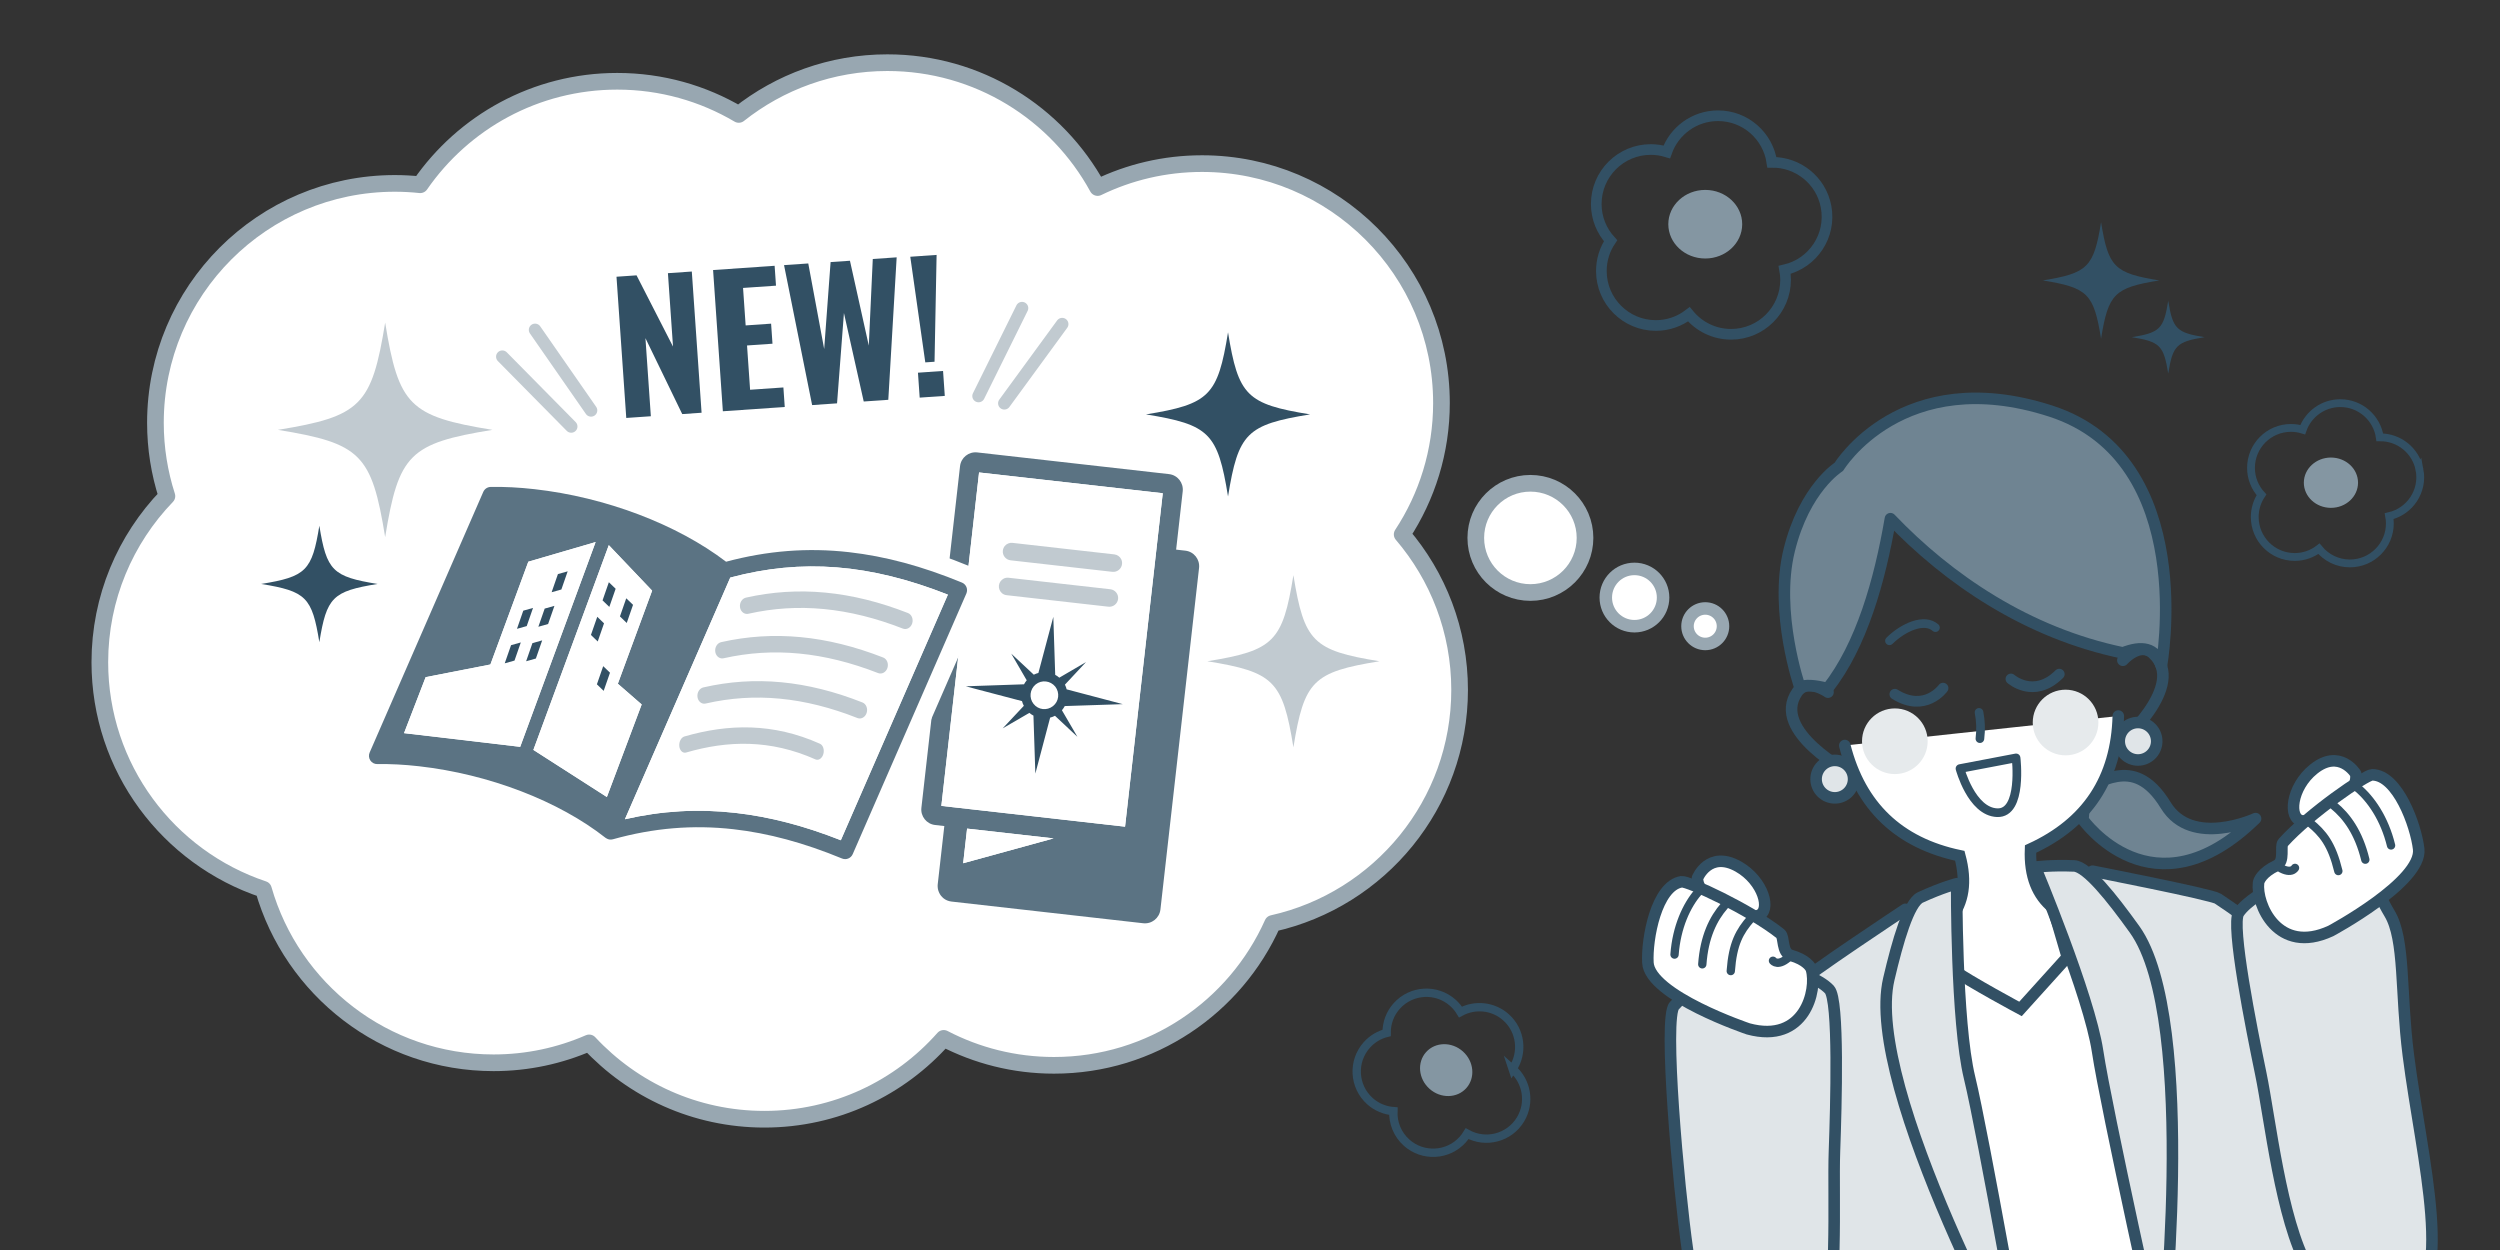 <?xml version="1.0" encoding="UTF-8"?>
<svg id="_レイヤー_1" data-name="レイヤー 1" xmlns="http://www.w3.org/2000/svg" xmlns:xlink="http://www.w3.org/1999/xlink" viewBox="0 0 600 300">
  <rect x="0" y="0" width="600" height="300" fill="#333333" stroke="none"/>
  <defs>
    <style>
      .cls-1, .cls-2, .cls-3, .cls-4, .cls-5, .cls-6, .cls-7, .cls-8, .cls-9, .cls-10, .cls-11, .cls-12 {
        stroke: #325064;
      }

      .cls-1, .cls-2, .cls-13, .cls-14, .cls-7, .cls-8, .cls-9, .cls-10, .cls-11, .cls-12, .cls-15, .cls-16 {
        fill: none;
      }

      .cls-1, .cls-4, .cls-7, .cls-8, .cls-10, .cls-12, .cls-15 {
        stroke-miterlimit: 10;
      }

      .cls-1, .cls-5 {
        stroke-width: 2px;
      }

      .cls-17 {
        fill: #8496a2;
      }

      .cls-17, .cls-18, .cls-19, .cls-14, .cls-20, .cls-21, .cls-22, .cls-23 {
        stroke-width: 0px;
      }

      .cls-18 {
        fill: #5b7383;
      }

      .cls-19, .cls-23 {
        fill: #325064;
      }

      .cls-2 {
        stroke-width: 2.569px;
      }

      .cls-2, .cls-3, .cls-24, .cls-25, .cls-4, .cls-5, .cls-6, .cls-9, .cls-10, .cls-11, .cls-12, .cls-15, .cls-16 {
        stroke-linecap: round;
      }

      .cls-2, .cls-3, .cls-24, .cls-25, .cls-5, .cls-6, .cls-9, .cls-11, .cls-16 {
        stroke-linejoin: round;
      }

      .cls-3 {
        fill: #e0e5e8;
      }

      .cls-3, .cls-4, .cls-6, .cls-9, .cls-12 {
        stroke-width: 2.77px;
      }

      .cls-24, .cls-25, .cls-20, .cls-4, .cls-5, .cls-6 {
        fill: #fff;
      }

      .cls-24, .cls-25, .cls-16 {
        stroke: #98a7b1;
      }

      .cls-24, .cls-16 {
        stroke-width: 4px;
      }

      .cls-25, .cls-15 {
        stroke-width: 3px;
      }

      .cls-13 {
        stroke: #fff;
        stroke-width: 8.65px;
      }

      .cls-7 {
        stroke-width: 2.555px;
      }

      .cls-26 {
        clip-path: url(#clippath);
      }

      .cls-8 {
        stroke-width: 1.874px;
      }

      .cls-21 {
        fill: #c1cad0;
      }

      .cls-22 {
        fill: #e6eaec;
      }

      .cls-10, .cls-11 {
        stroke-width: 2.078px;
      }

      .cls-23 {
        opacity: .7;
      }

      .cls-15 {
        stroke: #c1cad0;
      }
    </style>
    <clipPath id="clippath">
      <polygon class="cls-14" points="367.297 69.667 614.1 69.667 620.161 300 373.357 300 367.297 69.667"/>
    </clipPath>
  </defs>
  <g class="cls-26">
    <path class="cls-6" d="m407.402,210.716s2.72-6.736,9.812-2.738c6.011,3.389,8.067,10.729,4.731,11.759-4.571,1.412-14.719-4.079-14.543-9.021Z"/>
    <rect class="cls-20" x="462.701" y="221.646" width="63.283" height="176.948" transform="translate(-49.317 98.026) rotate(-10.79)"/>
    <path class="cls-3" d="m457.287,218.238s-24.216,16.041-25.264,17.583c-1.048,1.542-8.843,13.131-8.308,15.934s28.662,98.947,28.954,106.647-13.675,65.627,2.784,68.131c16.459,2.504,42.647-8.013,42.647-8.013,0,0-3.215-40.328-11.572-82.813-4.676-23.773-14.414-46.988-17.742-67.176-3.695-22.412,1.206-38.881-.76-41.118-6.902-7.851-10.739-9.176-10.739-9.176Z"/>
    <g>
      <path class="cls-20" d="m499.309,188.472c4.076,1.077,12.404-8.414,20.462,4.78,6.286,10.294,21.565,3.212,21.565,3.212-24.654,24.092-41.424.262-41.424.262,1.488-15.505-7.049-9.957-.603-8.254Z"/>
      <path class="cls-23" d="m499.309,188.472c4.076,1.077,12.404-8.414,20.462,4.78,6.286,10.294,21.565,3.212,21.565,3.212-24.654,24.092-41.424.262-41.424.262,1.488-15.505-7.049-9.957-.603-8.254Z"/>
      <path class="cls-9" d="m499.309,188.472c4.076,1.077,12.404-8.414,20.462,4.78,6.286,10.294,21.565,3.212,21.565,3.212-24.654,24.092-41.424.262-41.424.262,1.488-15.505-7.049-9.957-.603-8.254Z"/>
    </g>
    <path class="cls-4" d="m442.75,178.925c3.717,14.569,12.919,23.391,27.607,26.468,1.706,6.318.832,11.19-2.094,14.912l-.147,12.062c4.657,3.27,16.806,9.778,16.806,9.778l11.231-12.435-3.478-11.861c-3.677-2.982-5.608-7.539-5.343-14.079,13.642-6.252,20.663-16.893,21.062-31.923"/>
    <path class="cls-12" d="m438.723,166.12s-4.946-3.552-7.403.001c-6.504,9.404,12.694,19.439,12.694,19.439"/>
    <path class="cls-12" d="m509.486,158.467s4.037-4.559,7.22-1.638c8.424,7.73-8.076,21.767-8.076,21.767"/>
    <path class="cls-10" d="m464.504,150.63c-2.653-2.357-7.735-.099-11.032,3.16"/>
    <path class="cls-11" d="m474.968,170.973c.406,2.038.476,4.14.21,6.306"/>
    <g>
      <path class="cls-20" d="m518.733,159.85s9.1-49.668-26.59-61.199c-35.689-11.531-50.818,13.386-50.818,13.386,0,0-8.236,5.095-11.915,20.015s2.561,32.862,2.561,32.862c1.223-.565,3.323-.529,6.646.344,8.125-10.343,12.51-25.77,15.086-40.774,13.874,14.517,32.798,27.429,55.79,32.216,4.462-1.753,7.881-1.39,9.24,3.149Z"/>
      <path class="cls-23" d="m518.733,159.85s9.1-49.668-26.59-61.199c-35.689-11.531-50.818,13.386-50.818,13.386,0,0-8.236,5.095-11.915,20.015s2.561,32.862,2.561,32.862c1.223-.565,3.323-.529,6.646.344,8.125-10.343,12.51-25.77,15.086-40.774,13.874,14.517,32.798,27.429,55.79,32.216,4.462-1.753,7.881-1.39,9.24,3.149Z"/>
      <path class="cls-9" d="m518.733,159.85s9.1-49.668-26.59-61.199c-35.689-11.531-50.818,13.386-50.818,13.386,0,0-8.236,5.095-11.915,20.015s2.561,32.862,2.561,32.862c1.223-.565,3.323-.529,6.646.344,8.125-10.343,12.51-25.77,15.086-40.774,13.874,14.517,32.798,27.429,55.79,32.216,4.462-1.753,7.881-1.39,9.24,3.149Z"/>
    </g>
    <path class="cls-3" d="m431.123,233.088s5.601,1.892,7.936,4.402c2.335,2.51,1.607,27.815,1.209,38.89-.398,11.075,1.094,35.308-3.366,47.769-4.224,11.801-6.708,17.217-20.608,13.945-13.9-3.272-6.858-7.208-11.292-38.094-2.165-15.083-5.861-55.935-3.154-58.642,5.025-5.025,3.711-8.362,7.228-8.977s22.047.708,22.047.708Z"/>
    <path class="cls-6" d="m419.575,246.929s-23.661-7.966-24.078-15.889c-.301-5.713,2.023-18.434,8.073-19.416,1.482-.24,16.307,6.588,23.75,12.491.948.752.224,4.521,2.476,5.169,3.742,1.076,4.794,2.837,4.948,3.366,1.443,4.961-1.623,17.964-15.169,14.279Z"/>
    <path class="cls-5" d="m401.888,229.099c.473-6.622,2.948-11.895,5.667-15"/>
    <path class="cls-5" d="m408.548,231.438c.473-6.622,2.62-10.984,5.339-14.089"/>
    <path class="cls-5" d="m415.385,233.057c.473-6.622,2.13-9.523,4.85-12.628"/>
    <path class="cls-5" d="m425.513,230.577s1.271,1.72,4.284-1.292"/>
    <path class="cls-11" d="m470.394,184.459l13.463-2.566s1.623,13.391-4.538,13.155c-6.161-.236-8.925-10.589-8.925-10.589Z"/>
    <path class="cls-3" d="m469.599,212.089s-3.582.925-8.704,3.293c-2.791,1.29-5.43,10.42-7.582,19.595-6.102,26.013,33.216,97.128,33.216,97.128,0,0-10.56-60.003-13.833-73.454-3.273-13.451-3.097-46.562-3.097-46.562Z"/>
    <path class="cls-3" d="m502.212,209.083s28.509,5.565,30.067,6.589c1.558,1.024,13.191,8.752,13.769,11.548s11.344,102.388,14.018,109.615,37.726,55.414,23.474,64.02c-14.252,8.606-42.471,8.9-42.471,8.9,0,0-12.447-38.494-20.967-80.946-4.767-23.755-4.645-48.929-9.287-68.856-5.154-22.122-15.979-35.467-15.018-38.285,3.376-9.893,6.415-12.585,6.415-12.585Z"/>
    <path class="cls-3" d="m544.359,213.446s-5.206,2.802-7.088,5.667c-1.883,2.865,3.067,27.692,5.312,38.544,2.245,10.852,4.826,34.994,11.308,46.534,6.138,10.929,9.493,15.853,22.65,10.302,13.157-5.551,4.71-35.744,1.46-61.244-1.926-15.115-.75-27.75-4.5-34-3.656-6.094-3.953-10.17-7.523-10.188s-21.618,4.385-21.618,4.385Z"/>
    <path class="cls-3" d="m488.485,208.108s3.663-.515,9.302-.285c3.072.125,9.001,7.553,14.497,15.207,15.584,21.704,6.44,102.448,6.44,102.448,0,0-13.247-59.472-15.3-73.162-2.004-13.361-14.859-43.982-14.94-44.209Z"/>
    <circle class="cls-3" cx="440.359" cy="186.99" r="4.496"/>
    <circle class="cls-3" cx="513.116" cy="177.9" r="4.496"/>
    <path class="cls-2" d="m466.331,165.155s-4.303,6.008-11.568,1.461"/>
    <path class="cls-2" d="m482.623,162.951s5.535,4.896,11.603-1.158"/>
    <circle class="cls-22" cx="454.763" cy="177.9" r="7.878"/>
    <circle class="cls-22" cx="495.737" cy="173.404" r="7.878"/>
    <path class="cls-6" d="m565.36,185.698s-3.803-6.189-10.131-1.067c-5.364,4.342-6.169,11.922-2.709,12.382,4.742.631,13.836-6.471,12.839-11.315Z"/>
    <path class="cls-6" d="m559.381,223.433s22.005-11.791,21.099-19.673c-.654-5.683-5.062-17.841-11.19-17.802-1.502.009-14.984,9.209-21.341,16.268-.81.9.531,4.495-1.582,5.509-3.511,1.684-4.255,3.595-4.319,4.142-.597,5.132,4.589,17.443,17.333,11.556Z"/>
    <path class="cls-5" d="m573.856,202.908c-1.568-6.451-4.886-11.238-8.084-13.848"/>
    <path class="cls-5" d="m567.677,206.322c-1.568-6.451-4.411-10.395-7.609-13.005"/>
    <path class="cls-5" d="m561.204,209.056c-1.568-6.451-3.685-9.036-6.883-11.645"/>
    <path class="cls-5" d="m550.806,208.296s-.967,1.908-4.439-.562"/>
  </g>
  <g>
    <path class="cls-20" d="m350.305,165.576c0-14.249-5.198-27.276-13.786-37.318,5.956-9.053,9.431-19.884,9.431-31.531,0-31.734-25.726-57.46-57.46-57.46-8.985,0-17.486,2.065-25.06,5.742-9.748-17.854-28.691-29.967-50.465-29.967-13.478,0-25.861,4.652-35.661,12.422-8.551-5.049-18.516-7.956-29.165-7.956-19.613,0-36.922,9.834-47.291,24.832-2-.211-4.029-.323-6.085-.323-31.734,0-57.46,25.726-57.46,57.46,0,6.139.973,12.049,2.756,17.596-9.962,10.333-16.099,24.378-16.099,39.864,0,25.372,16.452,46.889,39.265,54.502,6.876,24.033,28.992,41.631,55.234,41.631,8.156,0,15.91-1.71,22.938-4.774,10.49,11.267,25.445,18.322,42.054,18.322,17.134,0,32.507-7.508,43.034-19.404,7.925,4.123,16.923,6.466,26.473,6.466,23.392,0,43.505-13.986,52.47-34.045,25.679-5.74,44.877-28.652,44.877-56.061Z"/>
    <path class="cls-16" d="m350.305,165.576c0-14.249-5.198-27.276-13.786-37.318,5.956-9.053,9.431-19.884,9.431-31.531,0-31.734-25.726-57.46-57.46-57.46-8.985,0-17.486,2.065-25.06,5.742-9.748-17.854-28.691-29.967-50.465-29.967-13.478,0-25.861,4.652-35.661,12.422-8.551-5.049-18.516-7.956-29.165-7.956-19.613,0-36.922,9.834-47.291,24.832-2-.211-4.029-.323-6.085-.323-31.734,0-57.46,25.726-57.46,57.46,0,6.139.973,12.049,2.756,17.596-9.962,10.333-16.099,24.378-16.099,39.864,0,25.372,16.452,46.889,39.265,54.502,6.876,24.033,28.992,41.631,55.234,41.631,8.156,0,15.91-1.71,22.938-4.774,10.49,11.267,25.445,18.322,42.054,18.322,17.134,0,32.507-7.508,43.034-19.404,7.925,4.123,16.923,6.466,26.473,6.466,23.392,0,43.505-13.986,52.47-34.045,25.679-5.74,44.877-28.652,44.877-56.061Z"/>
  </g>
  <circle class="cls-24" cx="367.297" cy="129.096" r="13.107"/>
  <circle class="cls-25" cx="392.265" cy="143.414" r="6.876"/>
  <circle class="cls-25" cx="409.261" cy="150.29" r="4.259"/>
  <g>
    <g>
      <g>
        <path class="cls-18" d="m287.774,136.303l-9.272,81.971c-.232,2.05-2.077,3.536-4.127,3.305l-46.037-5.207c-.71-.08-1.402-.367-1.963-.836-.056-.049-.093-.097-.149-.146-.134-.12-.271-.264-.379-.399-.188-.236-.348-.506-.465-.777-.071-.131-.117-.265-.168-.418-.046-.134-.09-.287-.116-.437-.028-.132-.035-.237-.044-.367-.033-.256-.028-.513 0-.762l1.581-13.979-2.214-.25c-2.056-.233-3.516-2.093-3.286-4.125l9.274-81.989c.232-2.05,2.071-3.537,4.127-3.305l46.037,5.207c2.05.232,3.51,2.092,3.278,4.142l-1.581,13.979,2.22.251c2.05.232,3.516,2.093,3.284,4.143Zm-17.761,62.098l6.902-61.023.45-3.978.452-3.997,1.247-11.026-44.09-4.987-1.338,11.832-7.713,68.192,2.529.286,4.227.478,37.334,4.223Zm-38.854,8.774l21.699-5.961-20.759-2.348-.94,8.309Z"/>
        <polygon class="cls-20" points="276.915 137.378 270.013 198.401 232.679 194.178 228.452 193.7 225.923 193.414 233.636 125.223 234.974 113.39 279.064 118.377 277.817 129.403 277.365 133.4 276.915 137.378"/>
        <polygon class="cls-20" points="252.859 201.215 231.16 207.176 232.099 198.867 252.859 201.215"/>
      </g>
      <path class="cls-19" d="m245.28,168.264c.091.389.239.758.441,1.133l-5.08,5.41,6.405-3.717c.297.25.623.477.982.653l.457,13.918,3.551-13.437c.389-.091.785-.236,1.16-.438l5.387,5.051-3.72-6.379c.28-.32.48-.65.683-1.006l13.918-.457-13.464-3.554c-.091-.389-.239-.758-.414-1.13l5.054-5.413-6.408,3.744c-.294-.277-.623-.477-.979-.679l-.457-13.918-3.581,13.461c-.363.094-.758.239-1.103.417l-5.413-5.054,3.717,6.405c-.25.297-.477.623-.65.956l-11.418.388-2.529.093,2.444.656,11.019,2.898Zm3.298-4.014c1.429-1.138,3.514-.902,4.679.529,1.135,1.455.899,3.541-.529,4.679-1.458,1.162-3.544.926-4.679-.529-1.138-1.429-.902-3.514.529-4.679Z"/>
      <path class="cls-21" d="m242.539,134.475l24.421,2.762c1.151.13,2.199-.705,2.329-1.856.047-.419-.033-.83-.205-1.189-.313-.608-.919-1.058-1.651-1.14l-24.421-2.762c-.732-.083-1.424.22-1.864.743-.247.311-.418.695-.465,1.113-.13,1.151.705,2.199,1.856,2.329Z"/>
      <path class="cls-21" d="m240.461,142.357c.309.268.692.439,1.132.488l24.421,2.762c1.151.13,2.199-.705,2.329-1.856s-.705-2.199-1.856-2.329l-24.421-2.762c-.439-.05-.851.031-1.212.223-.587.315-1.037.921-1.117,1.633s.223,1.403.724,1.841Z"/>
    </g>
    <g>
      <g>
        <path class="cls-13" d="m231.951,140.905c.195.492.188,1.041-.02,1.53l-27.282,62.563c-.429.989-1.569,1.453-2.566,1.041-9.166-3.778-17.686-6.079-26.043-7.025-9.731-1.101-19.2-.309-28.954,2.416-.007.005-.019.004-.025.003-.013.005-.019.01-.025.009-.013.005-.031.003-.043.001-.22.055-.442.072-.659.048s-.429-.097-.625-.193c-.058-.025-.109-.061-.161-.091-.074-.045-.151-.072-.218-.128-11.254-8.857-27.991-15.281-44.77-17.179-3.521-.398-6.884-.577-9.998-.52-.668.022-1.308-.313-1.678-.874-.376-.562-.436-1.271-.171-1.888l27.277-62.569c.312-.71,1.006-1.175,1.777-1.185,3.286-.062,6.826.119,10.515.536,17.099,1.934,34.188,8.428,45.977,17.413,9.917-2.652,19.578-3.416,29.502-2.293,8.724.987,17.595,3.376,27.111,7.298.49.202.879.594,1.08,1.087Zm-30.155,60.754l25.694-58.944c-18.713-7.368-34.999-8.709-52.228-4.094l-1.897,4.359-23.384,53.637c8.871-2.038,17.58-2.536,26.503-1.527,8.176.925,16.475,3.073,25.312,6.57Zm-56.146-10.375l8.35-22.211-5.72-4.976,8.23-22.34-10.397-10.922-18.101,49.142,17.638,11.307Zm-20.804-12.044l18.101-49.148-16.154,4.719-9.098,24.666-15.536,3.036-5.19,13.439,27.876,3.287Z"/>
        <path class="cls-13" d="m227.49,142.715l-25.694,58.944c-8.837-3.497-17.137-5.645-25.312-6.57-8.923-1.009-17.632-.511-26.503,1.527l23.384-53.637,1.897-4.359c17.229-4.616,33.515-3.274,52.228,4.094Z"/>
        <path class="cls-13" d="m153.999,169.074l-8.35,22.211-17.638-11.307,18.101-49.142,10.397,10.922-8.23,22.34,5.72,4.976Zm-3.582-19.561l1.512-4.354-1.63-1.57-1.512,4.354,1.63,1.57Zm-5.537,16.294l1.519-4.359-1.63-1.57-1.513,4.36,1.624,1.57Zm1.357-20.15l1.518-4.353-1.63-1.57-1.513,4.36,1.624,1.564Zm-2.783,8.301l1.513-4.36-1.624-1.57-1.519,4.359,1.63,1.57Z"/>
        <polygon class="cls-13" points="151.929 145.16 150.417 149.514 148.787 147.943 150.299 143.589 151.929 145.16"/>
        <polygon class="cls-13" points="146.398 161.449 144.88 165.808 143.256 164.238 144.769 159.878 146.398 161.449"/>
        <polygon class="cls-13" points="147.755 141.305 146.237 145.658 144.612 144.094 146.125 139.734 147.755 141.305"/>
        <polygon class="cls-13" points="144.966 149.599 143.454 153.959 141.824 152.389 143.343 148.03 144.966 149.599"/>
        <path class="cls-13" d="m142.947,130.093l-18.101,49.148-27.876-3.287,5.19-13.439,15.536-3.036,9.098-24.666,16.154-4.719Zm-8.219,11.387l1.513-4.36-2.34.657-1.513,4.36,2.34-.657Zm-3.184,8.28l1.518-4.353-2.34.657-1.519,4.359,2.34-.663Zm-2.934,8.284l1.512-4.354-2.34.657-1.512,4.354,2.34-.657Zm-2.197-7.784l1.513-4.36-2.34.657-1.513,4.36,2.34-.657Zm-2.933,8.278l1.512-4.354-2.34.657-1.518,4.353,2.346-.657Z"/>
        <polygon class="cls-13" points="136.241 137.12 134.729 141.48 132.389 142.138 133.902 137.778 136.241 137.12"/>
        <polygon class="cls-13" points="133.063 145.407 131.545 149.761 129.204 150.424 130.723 146.065 133.063 145.407"/>
        <polygon class="cls-13" points="130.123 153.691 128.611 158.045 126.271 158.702 127.784 154.348 130.123 153.691"/>
        <polygon class="cls-13" points="127.927 145.901 126.414 150.261 124.074 150.918 125.587 146.559 127.927 145.901"/>
        <polygon class="cls-13" points="124.993 154.185 123.481 158.539 121.135 159.196 122.653 154.843 124.993 154.185"/>
      </g>
      <g>
        <path class="cls-18" d="m231.951,140.905c.195.492.188,1.041-.02,1.53l-27.282,62.563c-.429.989-1.569,1.453-2.566,1.041-9.166-3.778-17.686-6.079-26.043-7.025-9.731-1.101-19.2-.309-28.954,2.416-.007.005-.019.004-.025.003-.013.005-.019.01-.025.009-.013.005-.031.003-.043.001-.22.055-.442.072-.659.048s-.429-.097-.625-.193c-.058-.025-.109-.061-.161-.091-.074-.045-.151-.072-.218-.128-11.254-8.857-27.991-15.281-44.77-17.179-3.521-.398-6.884-.577-9.998-.52-.668.022-1.308-.313-1.678-.874-.376-.562-.436-1.271-.171-1.888l27.277-62.569c.312-.71,1.006-1.175,1.777-1.185,3.286-.062,6.826.119,10.515.536,17.099,1.934,34.188,8.428,45.977,17.413,9.917-2.652,19.578-3.416,29.502-2.293,8.724.987,17.595,3.376,27.111,7.298.49.202.879.594,1.08,1.087Zm-30.155,60.754l25.694-58.944c-18.713-7.368-34.999-8.709-52.228-4.094l-1.897,4.359-23.384,53.637c8.871-2.038,17.58-2.536,26.503-1.527,8.176.925,16.475,3.073,25.312,6.57Zm-56.146-10.375l8.35-22.211-5.72-4.976,8.23-22.34-10.397-10.922-18.101,49.142,17.638,11.307Zm-20.804-12.044l18.101-49.148-16.154,4.719-9.098,24.666-15.536,3.036-5.19,13.439,27.876,3.287Z"/>
        <path class="cls-20" d="m227.49,142.715l-25.694,58.944c-8.837-3.497-17.137-5.645-25.312-6.57-8.923-1.009-17.632-.511-26.503,1.527l23.384-53.637,1.897-4.359c17.229-4.616,33.515-3.274,52.228,4.094Z"/>
        <path class="cls-20" d="m153.999,169.074l-8.35,22.211-17.638-11.307,18.101-49.142,10.397,10.922-8.23,22.34,5.72,4.976Zm-3.582-19.561l1.512-4.354-1.63-1.57-1.512,4.354,1.63,1.57Zm-5.537,16.294l1.519-4.359-1.63-1.57-1.513,4.36,1.624,1.57Zm1.357-20.15l1.518-4.353-1.63-1.57-1.513,4.36,1.624,1.564Zm-2.783,8.301l1.513-4.36-1.624-1.57-1.519,4.359,1.63,1.57Z"/>
        <polygon class="cls-19" points="151.929 145.16 150.417 149.514 148.787 147.943 150.299 143.589 151.929 145.16"/>
        <polygon class="cls-19" points="146.398 161.449 144.88 165.808 143.256 164.238 144.769 159.878 146.398 161.449"/>
        <polygon class="cls-19" points="147.755 141.305 146.237 145.658 144.612 144.094 146.125 139.734 147.755 141.305"/>
        <polygon class="cls-19" points="144.966 149.599 143.454 153.959 141.824 152.389 143.343 148.03 144.966 149.599"/>
        <path class="cls-20" d="m142.947,130.093l-18.101,49.148-27.876-3.287,5.19-13.439,15.536-3.036,9.098-24.666,16.154-4.719Zm-8.219,11.387l1.513-4.36-2.34.657-1.513,4.36,2.34-.657Zm-3.184,8.28l1.518-4.353-2.34.657-1.519,4.359,2.34-.663Zm-2.934,8.284l1.512-4.354-2.34.657-1.512,4.354,2.34-.657Zm-2.197-7.784l1.513-4.36-2.34.657-1.513,4.36,2.34-.657Zm-2.933,8.278l1.512-4.354-2.34.657-1.518,4.353,2.346-.657Z"/>
        <polygon class="cls-19" points="136.241 137.12 134.729 141.48 132.389 142.138 133.902 137.778 136.241 137.12"/>
        <polygon class="cls-19" points="133.063 145.407 131.545 149.761 129.204 150.424 130.723 146.065 133.063 145.407"/>
        <polygon class="cls-19" points="130.123 153.691 128.611 158.045 126.271 158.702 127.784 154.348 130.123 153.691"/>
        <polygon class="cls-19" points="127.927 145.901 126.414 150.261 124.074 150.918 125.587 146.559 127.927 145.901"/>
        <polygon class="cls-19" points="124.993 154.185 123.481 158.539 121.135 159.196 122.653 154.843 124.993 154.185"/>
      </g>
    </g>
    <path class="cls-21" d="m179.03,143.43c-.946.212-1.585,1.251-1.425,2.321.129.874.75,1.497,1.49,1.581.165.019.336.011.511-.029,11.946-2.682,24.075-1.518,37.083,3.558.898.353,1.898-.201,2.234-1.234.336-1.032-.121-2.154-1.021-2.504-13.594-5.309-26.309-6.515-38.872-3.694Z"/>
    <path class="cls-21" d="m211.963,157.802c-13.595-5.306-26.311-6.512-38.873-3.691-.946.211-1.585,1.251-1.425,2.321.13.874.751,1.497,1.489,1.581.166.019.338.01.512-.03,11.945-2.683,24.074-1.518,37.083,3.557.898.353,1.9-.201,2.234-1.233.336-1.033-.121-2.154-1.02-2.505Z"/>
    <path class="cls-21" d="m206.998,168.593c-13.348-5.276-25.842-6.46-38.196-3.616-.93.216-1.56,1.254-1.404,2.323.125.874.735,1.496,1.462,1.579.161.018.331.009.501-.031,11.746-2.703,23.665-1.565,36.437,3.485.883.347,1.868-.205,2.198-1.239.332-1.032-.115-2.151-.998-2.501Z"/>
    <path class="cls-21" d="m196.795,178.502c-11.252-5.039-21.983-4.801-32.529-1.752-.793.229-1.345,1.278-1.233,2.343.093.868.6,1.48,1.215,1.55.138.016.283.003.427-.039,9.971-2.904,20.194-3.177,31.035,1.653.744.332,1.59-.236,1.89-1.273.299-1.036-.062-2.147-.805-2.48Z"/>
  </g>
  <path class="cls-21" d="m118.183,103.166c-19.901,3.228-22.518,5.844-25.745,25.745-3.228-19.901-5.844-22.518-25.745-25.745,19.901-3.228,22.518-5.844,25.745-25.745,3.228,19.901,5.844,22.518,25.745,25.745Z"/>
  <path class="cls-19" d="m90.62,140.151c-10.804,1.752-12.225,3.173-13.977,13.977-1.752-10.804-3.173-12.225-13.977-13.977,10.804-1.752,12.225-3.173,13.977-13.977,1.752,10.804,3.173,12.225,13.977,13.977Z"/>
  <path class="cls-21" d="m331.073,158.702c-15.966,2.589-18.066,4.689-20.655,20.655-2.589-15.966-4.689-18.066-20.655-20.655,15.966-2.589,18.066-4.689,20.655-20.655,2.589,15.966,4.689,18.066,20.655,20.655Z"/>
  <path class="cls-19" d="m314.422,99.455c-15.224,2.469-17.226,4.471-19.695,19.695-2.469-15.224-4.471-17.226-19.695-19.695,15.224-2.469,17.226-4.471,19.695-19.695,2.469,15.224,4.471,17.226,19.695,19.695Z"/>
  <path class="cls-19" d="m518.232,67.302c-10.804,1.752-12.225,3.173-13.977,13.977-1.752-10.804-3.173-12.225-13.977-13.977,10.804-1.752,12.225-3.173,13.977-13.977,1.752,10.804,3.173,12.225,13.977,13.977Z"/>
  <path class="cls-19" d="m529.101,80.924c-6.746,1.094-7.633,1.981-8.727,8.727-1.094-6.746-1.981-7.633-8.727-8.727,6.746-1.094,7.633-1.981,8.727-8.727,1.094,6.746,1.981,7.633,8.727,8.727Z"/>
  <g>
    <path class="cls-8" d="m580.688,112.745c-.884-4.639-4.972-7.846-9.535-7.788-.675-4.637-4.656-8.202-9.48-8.202-4.164,0-7.699,2.659-9.025,6.367-.891-.273-1.836-.422-2.816-.422-5.298,0-9.592,4.295-9.592,9.592,0,2.492.959,4.755,2.517,6.461-1.021,1.524-1.618,3.357-1.618,5.33,0,5.298,4.295,9.592,9.593,9.592,2.188,0,4.199-.741,5.813-1.975,1.759,2.15,4.432,3.523,7.427,3.523,5.298,0,9.592-4.295,9.592-9.592,0-.599-.062-1.182-.167-1.75,5.012-1.141,8.261-6.047,7.292-11.137Z"/>
    <ellipse class="cls-17" cx="559.425" cy="115.847" rx="6.503" ry="6.037"/>
  </g>
  <g>
    <path class="cls-7" d="m438.253,49.58c-1.205-6.325-6.779-10.698-13-10.619-.92-6.322-6.348-11.183-12.926-11.183-5.678,0-10.497,3.625-12.305,8.681-1.214-.372-2.503-.575-3.84-.575-7.223,0-13.079,5.856-13.079,13.079,0,3.398,1.307,6.484,3.432,8.81-1.392,2.079-2.206,4.577-2.206,7.267,0,7.223,5.856,13.079,13.079,13.079,2.984,0,5.725-1.01,7.926-2.692,2.399,2.931,6.043,4.804,10.126,4.804,7.223,0,13.079-5.856,13.079-13.079,0-.816-.085-1.611-.228-2.386,6.833-1.556,11.264-8.245,9.942-15.185Z"/>
    <ellipse class="cls-17" cx="409.261" cy="53.81" rx="8.867" ry="8.231"/>
  </g>
  <g>
    <path class="cls-1" d="m363.027,256.55c2.582-3.889,1.999-9.18-1.579-12.388-3.089-2.769-7.479-3.146-10.928-1.277-.479-.795-1.081-1.533-1.809-2.185-3.93-3.522-9.971-3.192-13.493.738-1.657,1.849-2.45,4.165-2.428,6.466-1.771.452-3.432,1.415-4.744,2.878-3.522,3.93-3.192,9.971.738,13.493,1.623,1.455,3.608,2.242,5.625,2.4-.125,2.764.945,5.56,3.166,7.551,3.93,3.522,9.971,3.192,13.493-.738.398-.444.74-.918,1.04-1.409,4.477,2.485,10.149,1.007,12.814-3.414,2.428-4.029,1.529-9.126-1.895-12.117Z"/>
    <ellipse class="cls-17" cx="347.086" cy="256.831" rx="6.014" ry="6.478" transform="translate(-75.825 343.877) rotate(-48.131)"/>
  </g>
  <g>
    <g>
      <path class="cls-19" d="m147.96,66.415l4.812-.333,8.75,17.094-1.22-17.615,5.732-.396,2.346,33.891-4.644.321-8.829-18.223,1.297,18.745-5.899.408-2.346-33.891Z"/>
      <path class="cls-19" d="m171.14,64.81l14.769-1.022.33,4.77-7.907.547.623,8.996,6.109-.423.333,4.812-6.109.423.735,10.628,7.991-.553.324,4.686-14.853,1.028-2.346-33.891Z"/>
      <path class="cls-19" d="m188.168,63.632l5.816-.403,3.818,20.546,1.539-20.875,4.646-.321,4.521,20.371.958-20.793,5.732-.396-2.007,34.192-5.899.408-4.748-21.238-1.654,21.682-5.982.414-6.739-33.587Z"/>
      <path class="cls-19" d="m218.467,61.619l6.318-.438-.496,25.637-2.218.154-3.604-25.354Zm1.843,27.829l6.024-.417.414,5.983-6.024.417-.414-5.983Z"/>
    </g>
    <line class="cls-15" x1="128.415" y1="79.169" x2="141.849" y2="98.497"/>
    <line class="cls-15" x1="120.555" y1="85.604" x2="137.091" y2="102.355"/>
    <line class="cls-15" x1="245.287" y1="73.95" x2="234.85" y2="95.048"/>
    <line class="cls-15" x1="254.925" y1="77.787" x2="241.04" y2="96.794"/>
  </g>
</svg>